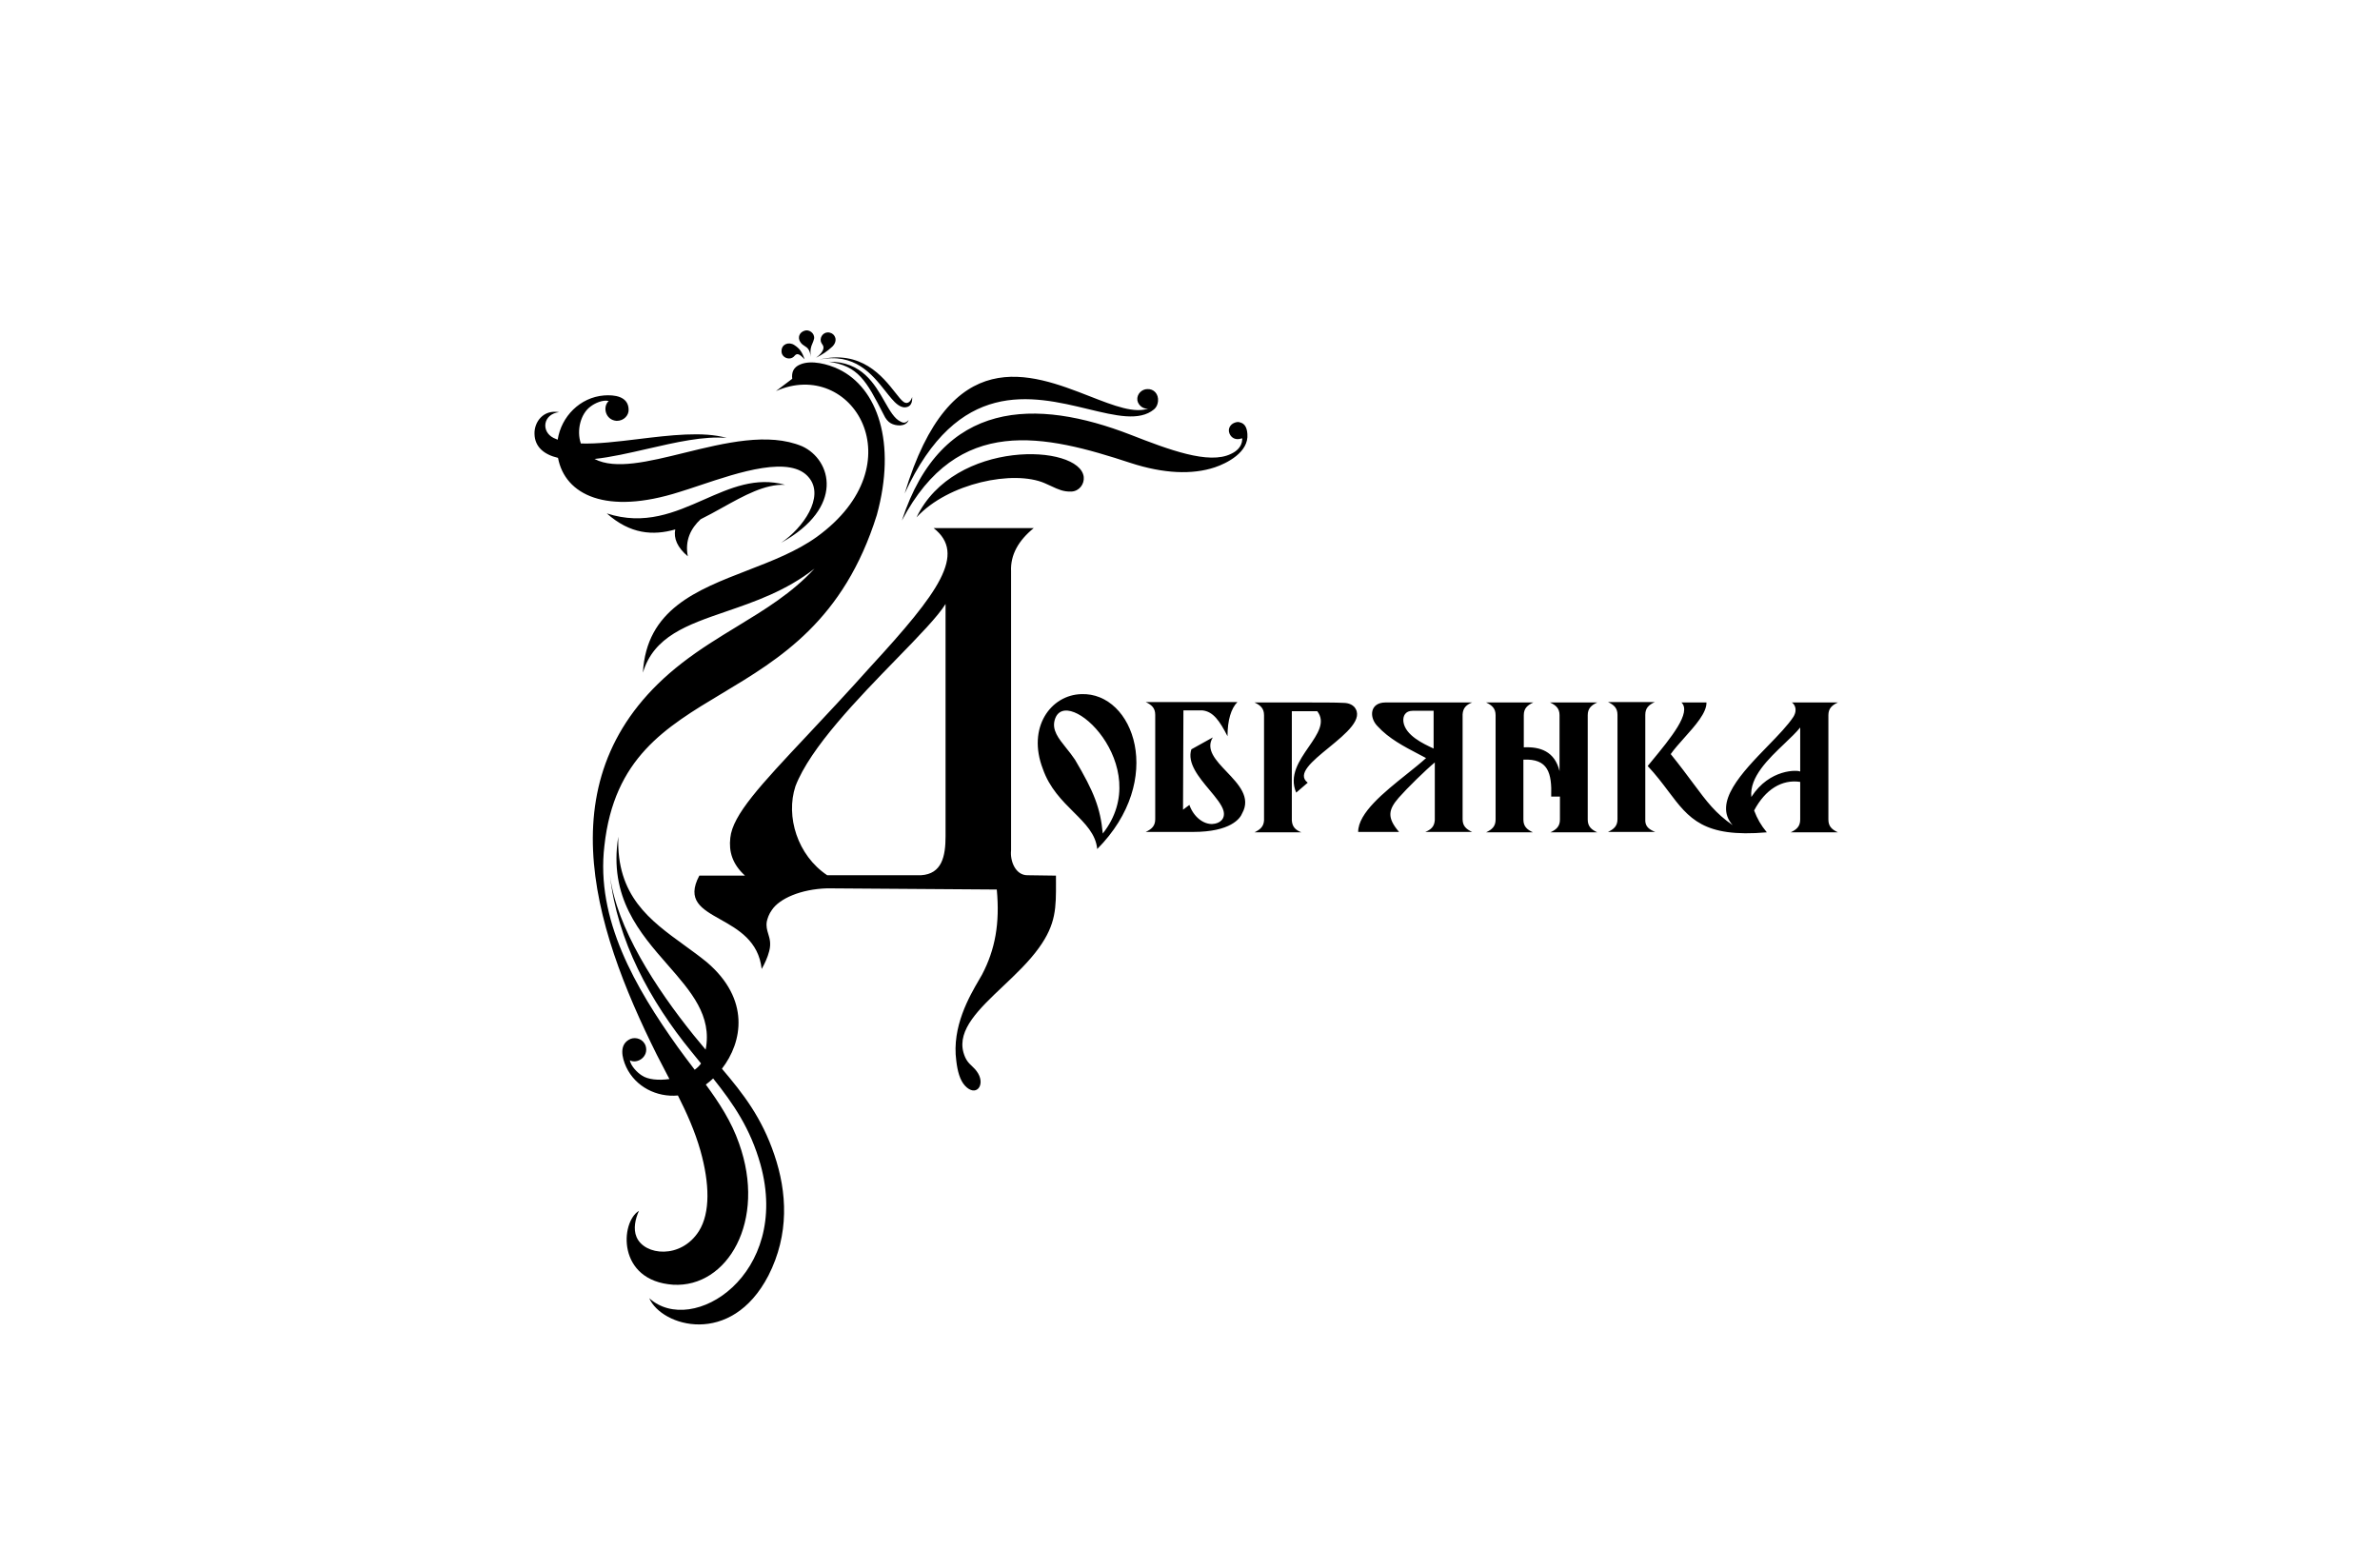 <?xml version="1.0" encoding="UTF-8"?>
<svg xmlns="http://www.w3.org/2000/svg" width="281" height="183" viewBox="0 0 281 183" fill="none">
  <path fill-rule="evenodd" clip-rule="evenodd" d="M95.743 42.23C95.74 42.205 95.737 42.179 95.734 42.155C95.737 42.18 95.74 42.205 95.743 42.23ZM95.734 42.155C95.608 41.231 95.323 41.051 95.013 40.856C94.834 40.743 94.646 40.625 94.477 40.355C94.149 39.839 94.384 39.229 94.993 39.042C95.509 38.854 96.212 39.323 96.118 39.979C96.061 40.225 95.985 40.399 95.914 40.564C95.757 40.925 95.621 41.24 95.734 42.155ZM96.351 42.231C96.867 41.856 97.101 41.527 97.195 41.246C97.283 40.951 97.186 40.804 97.078 40.642C97.015 40.547 96.948 40.447 96.913 40.308C96.773 39.699 97.335 39.089 97.992 39.277C98.601 39.417 98.977 40.215 98.273 40.918C97.664 41.48 97.101 41.856 96.351 42.231ZM107.7 46.872C107.465 47.575 107.043 47.716 106.668 47.435C106.403 47.238 106.089 46.839 105.7 46.344C104.229 44.474 101.686 41.241 96.681 42.464C100.904 41.579 102.988 44.214 104.532 46.165C104.787 46.488 105.028 46.793 105.261 47.059C105.777 47.669 106.246 48.044 106.762 48.091C107.278 48.091 107.746 47.857 107.7 46.872ZM75.353 51.837C79.119 51.38 83.024 50.906 85.801 51.702C83.109 51.455 79.766 52.223 76.45 52.985L76.45 52.985C74.29 53.481 72.141 53.975 70.191 54.183C72.633 55.467 76.55 54.503 80.797 53.458C85.556 52.288 90.73 51.015 94.71 52.687C98.179 54.281 99.773 59.908 92.224 64.081C94.85 62.299 97.335 58.689 95.553 56.438C93.425 53.679 87.221 55.758 82.623 57.298C81.752 57.59 80.938 57.862 80.221 58.079C71.582 60.834 66.71 58.427 65.883 54.054C64.217 53.662 63.141 52.751 63.107 51.233C63.06 49.827 64.138 48.326 66.014 48.655C64.092 48.889 63.857 50.952 65.358 51.702C65.512 51.779 65.674 51.849 65.844 51.91C66.269 49.163 68.488 46.911 71.312 46.685C72.531 46.591 74.172 46.779 74.219 48.326C74.266 48.983 73.703 49.686 72.812 49.686C71.453 49.592 71.124 47.998 71.875 47.342C71.171 47.154 70.187 47.623 69.718 47.998C68.551 48.847 68.051 50.816 68.579 52.356C70.553 52.42 72.924 52.133 75.353 51.837L75.353 51.837L75.353 51.837ZM133.49 51.327C122.377 47.013 111.171 47.06 106.482 61.455C113.093 48.889 123.362 51.327 133.49 54.656C137.382 55.922 140.758 56.062 143.43 55.172C144.837 54.703 147.463 53.39 147.275 51.233C147.228 50.53 146.994 50.014 146.431 49.873C146.197 49.779 145.962 49.826 145.728 49.92C145.259 50.108 144.931 50.623 145.165 51.186C145.353 51.655 145.869 52.03 146.619 51.749C146.666 51.749 146.666 51.796 146.666 51.889C146.619 52.78 145.962 53.296 145.353 53.577C142.727 54.89 137.944 53.062 133.49 51.327ZM106.344 49.78C106.766 50.014 107 49.874 107.281 49.592C106.953 50.436 105.734 50.296 105.171 49.967C104.843 49.78 104.562 49.452 104.327 48.936C102.264 44.903 101.326 43.215 97.857 42.7C101.747 42.669 103.259 45.322 104.453 47.419C105.073 48.506 105.607 49.444 106.344 49.78ZM127.952 56.297C127.484 52.405 112.667 51.795 108.212 61.079C111.963 57 119.7 55.453 123.357 57.047C123.639 57.166 123.893 57.285 124.133 57.398C124.929 57.771 125.562 58.068 126.499 58.032C127.437 57.985 128.046 57.141 127.952 56.297ZM93.822 41.996C94.103 41.668 94.384 41.761 94.994 42.418C94.713 41.574 94.431 41.152 93.775 40.73C93.118 40.308 92.274 40.636 92.274 41.433C92.227 42.23 93.306 42.652 93.822 41.996ZM83.14 58.969C86.237 57.603 89.236 56.28 92.695 57.234C90.328 57.129 87.864 58.498 85.313 59.915C84.457 60.391 83.591 60.871 82.716 61.304C81.562 62.382 80.844 63.793 81.208 65.675C79.963 64.631 79.515 63.54 79.725 62.504C77.105 63.252 74.408 63.068 71.642 60.61C76.115 62.068 79.689 60.491 83.14 58.969ZM106.808 58.266C113.112 44.593 121.827 46.693 128.466 48.293C131.753 49.085 134.53 49.755 136.254 48.326C136.535 48.092 136.676 47.763 136.723 47.388C136.817 46.497 136.207 45.888 135.457 45.935C134.847 45.935 134.191 46.497 134.285 47.248C134.378 47.904 135.129 48.42 135.691 48.185C134.025 48.876 131.546 47.908 128.679 46.789C121.619 44.033 112.21 40.36 106.808 58.266ZM81.909 122.223C77.454 116.69 72.766 109.516 72.015 103.327C72.859 111.016 76.751 118.19 81.628 124.145C82.007 124.616 82.381 125.073 82.748 125.523L82.769 125.549C82.585 125.821 82.329 126.069 82.021 126.289L81.881 126.106C81.257 125.285 80.633 124.465 80.033 123.63C75.016 116.596 70.328 108.531 71.359 99.857C72.499 89.501 78.525 85.891 85.252 81.86C92.079 77.769 99.628 73.245 103.525 60.799C105.869 52.265 103.618 45.794 99.023 43.59C97.757 42.981 95.788 42.465 94.475 43.028C93.678 43.356 93.444 43.966 93.537 44.716L91.615 46.169C100.571 42.184 108.354 54.75 96.445 63.378C94.068 65.088 91.148 66.217 88.264 67.333C82.215 69.672 76.32 71.952 75.907 79.413C77.183 75.124 81.116 73.774 85.739 72.187C89.101 71.033 92.827 69.754 96.163 67.129C93.505 70.013 90.335 71.942 87.044 73.945C84.879 75.263 82.661 76.613 80.502 78.288C64.138 90.995 69.906 109.188 77.548 124.52C77.954 125.323 78.367 126.109 78.776 126.888L79.037 127.386C77.753 127.572 76.481 127.454 75.766 126.957C75.25 126.629 74.5 125.879 74.359 125.176C75.25 125.644 76.61 124.754 76.235 123.488C75.954 122.644 75.063 122.409 74.453 122.644C73.046 123.253 73.421 124.847 73.937 125.973C75.036 128.308 77.543 129.561 80.04 129.329C81.09 131.413 82.041 133.527 82.706 135.868C83.784 139.712 83.878 143.182 82.519 145.339C80.409 148.668 76.095 148.246 75.157 146.042C74.735 145.058 75.016 143.885 75.438 142.948C73.235 144.261 72.813 151.2 79.471 151.669C85.894 152.044 90.537 144.12 87.254 134.977C86.365 132.419 84.915 130.192 83.335 128.039C83.63 127.823 83.92 127.581 84.2 127.316C86.599 130.327 88.597 133.229 89.786 137.462C93.397 150.497 81.721 157.858 76.657 153.263C78.111 156.592 86.317 159.077 90.724 150.591C93.209 145.714 92.928 140.744 91.427 136.336C89.942 131.945 87.758 129.135 85.237 126.17C87.675 123.017 88.591 117.976 83.456 113.594C82.592 112.891 81.69 112.237 80.793 111.587C76.725 108.638 72.769 105.77 72.999 98.777C71.848 105.929 75.533 110.138 78.841 113.917C81.596 117.065 84.091 119.914 83.313 123.917C82.852 123.373 82.383 122.811 81.909 122.223ZM153.743 82.93H149.898H148.163H148.116C148.819 83.258 149.241 83.633 149.241 84.43V85.18V96.012V96.059V96.856C149.194 97.606 148.772 97.934 148.116 98.262H148.491H149.898H151.914H153.321H153.649C152.945 97.981 152.57 97.606 152.523 96.856V96.012V83.961H155.524C156.527 85.26 155.57 86.647 154.514 88.177C153.398 89.795 152.171 91.573 153.039 93.573L154.399 92.401C153.066 91.39 154.921 89.871 156.884 88.266C158.924 86.596 161.08 84.832 159.885 83.445C159.697 83.258 159.322 82.977 158.572 82.977C157.728 82.93 155.899 82.93 153.743 82.93ZM171.982 82.93H173.342H173.811C173.108 83.211 172.733 83.586 172.686 84.336V95.965V96.715C172.686 97.512 173.108 97.887 173.811 98.216H173.389H172.029H170.013H168.606H168.278C168.981 97.934 169.357 97.559 169.403 96.809V96.246V95.965V90.01C168.325 90.901 166.121 93.058 165.137 94.183C163.918 95.59 163.73 96.528 165.184 98.216H160.354C160.354 95.977 163.424 93.523 166.074 91.404C166.921 90.727 167.725 90.085 168.372 89.494C168.088 89.342 167.802 89.193 167.515 89.042C165.761 88.125 163.981 87.194 162.652 85.743C161.62 84.712 161.714 82.93 163.589 82.93H171.982ZM166.778 83.914C165.934 83.914 165.605 84.524 165.699 85.227C165.934 86.822 168.044 87.806 169.263 88.369V83.914H166.778ZM184.13 91.041V85.18V84.43C184.13 83.633 183.708 83.258 183.005 82.93H183.239H184.787H186.803H188.116H188.585C187.881 83.258 187.459 83.633 187.459 84.43V85.18V96.012V96.762C187.459 97.559 187.881 97.934 188.585 98.262H186.85H183.333H183.052C183.755 97.934 184.177 97.559 184.177 96.762V96.012V94.042H183.146C183.239 91.229 182.77 89.541 179.863 89.682V96.762C179.863 97.559 180.285 97.934 180.989 98.262H180.52H179.207H177.191H175.784H175.456C176.159 97.934 176.581 97.559 176.581 96.762V85.18V84.43C176.581 83.633 176.159 83.258 175.456 82.93H175.784H179.254H181.036C180.332 83.258 179.91 83.633 179.91 84.43V85.18V88.228C181.833 88.134 183.568 88.697 184.13 91.041ZM135.269 98.215H140.849C145.303 98.215 146.428 96.621 146.663 96.011C147.711 94.133 146.236 92.585 144.835 91.116C143.543 89.761 142.315 88.473 143.193 87.055L140.661 88.462C140.135 90.07 141.542 91.752 142.8 93.256C143.559 94.163 144.265 95.006 144.459 95.73C144.693 96.668 144.037 97.23 143.146 97.277C142.115 97.324 140.942 96.48 140.427 95.026L139.676 95.589L139.723 83.867H141.974C143.24 84.007 143.99 85.086 144.928 86.915C144.928 85.039 145.35 83.632 146.1 82.882H140.895H137.004H135.409H135.269C135.972 83.21 136.394 83.585 136.394 84.383V84.523V84.617V85.133V96.714C136.394 97.511 135.972 97.887 135.269 98.215ZM129.545 100.233C137.657 92.074 133.859 81.712 127.67 81.946C124.059 82.04 121.246 85.885 123.122 90.761C123.91 93.033 125.409 94.526 126.763 95.874C128.147 97.252 129.379 98.479 129.545 100.233ZM130.202 98.404C136.485 90.433 125.794 80.539 124.528 84.994C124.186 86.19 124.966 87.162 125.885 88.309C126.228 88.736 126.589 89.187 126.92 89.683C129.17 93.481 129.92 95.403 130.202 98.404ZM212.544 96.012V92.308C210.387 91.979 208.417 93.198 207.105 95.683C207.48 96.668 207.902 97.418 208.605 98.262C201.119 98.916 199.407 96.641 196.985 93.424C196.282 92.49 195.519 91.476 194.538 90.432C194.693 90.244 194.849 90.053 195.007 89.862L195.021 89.845L195.024 89.842L195.024 89.842C197.265 87.122 199.747 84.11 198.524 82.93H201.478C201.51 84.141 200.156 85.655 198.872 87.09C198.268 87.766 197.679 88.424 197.258 89.025C198.373 90.412 199.214 91.542 199.927 92.501C201.553 94.686 202.519 95.984 204.573 97.418C202.198 94.776 205.692 91.18 208.725 88.058C209.944 86.804 211.088 85.626 211.747 84.618C212.309 83.68 211.793 83.07 211.559 82.93H215.216H216.623H216.998C216.295 83.258 215.873 83.633 215.873 84.43V85.18V96.012V96.762C215.873 97.559 216.295 97.934 216.998 98.262H216.529H215.216H213.2H211.747H211.418C212.122 97.934 212.544 97.559 212.544 96.762V96.012ZM206.776 94.089C208.933 90.713 212.309 90.901 212.544 91.088V85.884C212.082 86.461 211.417 87.094 210.701 87.776C208.799 89.587 206.538 91.739 206.776 94.089ZM194.255 96.949V96.621V96.574V96.527V96.386V96.339V96.292V96.246V96.199V96.152V95.964V85.133V84.383C194.255 83.585 194.677 83.21 195.38 82.882H194.958H193.598H191.582H190.128H189.847C190.55 83.21 190.972 83.585 190.972 84.383V85.133V95.964V96.714C190.972 97.511 190.55 97.887 189.847 98.215H190.222H191.629H193.645H194.958H195.427C194.723 97.933 194.301 97.605 194.255 96.949ZM122.048 62.346H110.232C114.124 65.393 110.889 69.895 102.777 78.71C99.972 81.846 97.458 84.523 95.286 86.836L95.286 86.836C89.796 92.681 86.494 96.197 86.225 98.919C86.037 100.513 86.46 102.013 87.96 103.373H82.568C81.019 106.278 82.831 107.295 85.049 108.542C87.129 109.711 89.566 111.08 89.929 114.392C90.257 113.829 90.633 113.032 90.82 112.282C91.051 111.385 90.875 110.81 90.707 110.259C90.567 109.802 90.433 109.361 90.539 108.765C90.633 108.39 90.773 107.921 91.148 107.406C92.039 106.093 94.524 104.967 97.666 104.874L117.687 105.014C118.063 109 117.5 112.094 115.953 115.048C115.851 115.231 115.729 115.441 115.592 115.675L115.592 115.675C114.465 117.605 112.361 121.209 112.905 125.223C113.045 126.442 113.327 127.521 113.936 128.177C115.202 129.537 116.328 128.177 115.484 126.724C115.245 126.32 114.992 126.081 114.747 125.85C114.366 125.492 114.005 125.151 113.749 124.239C113.016 121.552 115.603 119.104 118.416 116.442C119.923 115.015 121.496 113.527 122.658 111.907C124.697 109.087 124.688 107.15 124.676 104.128V104.128C124.675 103.884 124.674 103.632 124.674 103.373L121.298 103.326C119.891 103.326 119.235 101.638 119.375 100.372V67.456C119.282 65.487 120.266 63.799 122.048 62.346ZM111.639 98.731V71.301C110.742 72.767 108.483 75.088 105.846 77.796C101.313 82.454 95.664 88.257 93.915 92.823C92.743 96.387 94.149 100.982 97.666 103.326H108.732C111.217 103.186 111.639 101.076 111.639 98.731Z" fill="black"></path>
</svg>
